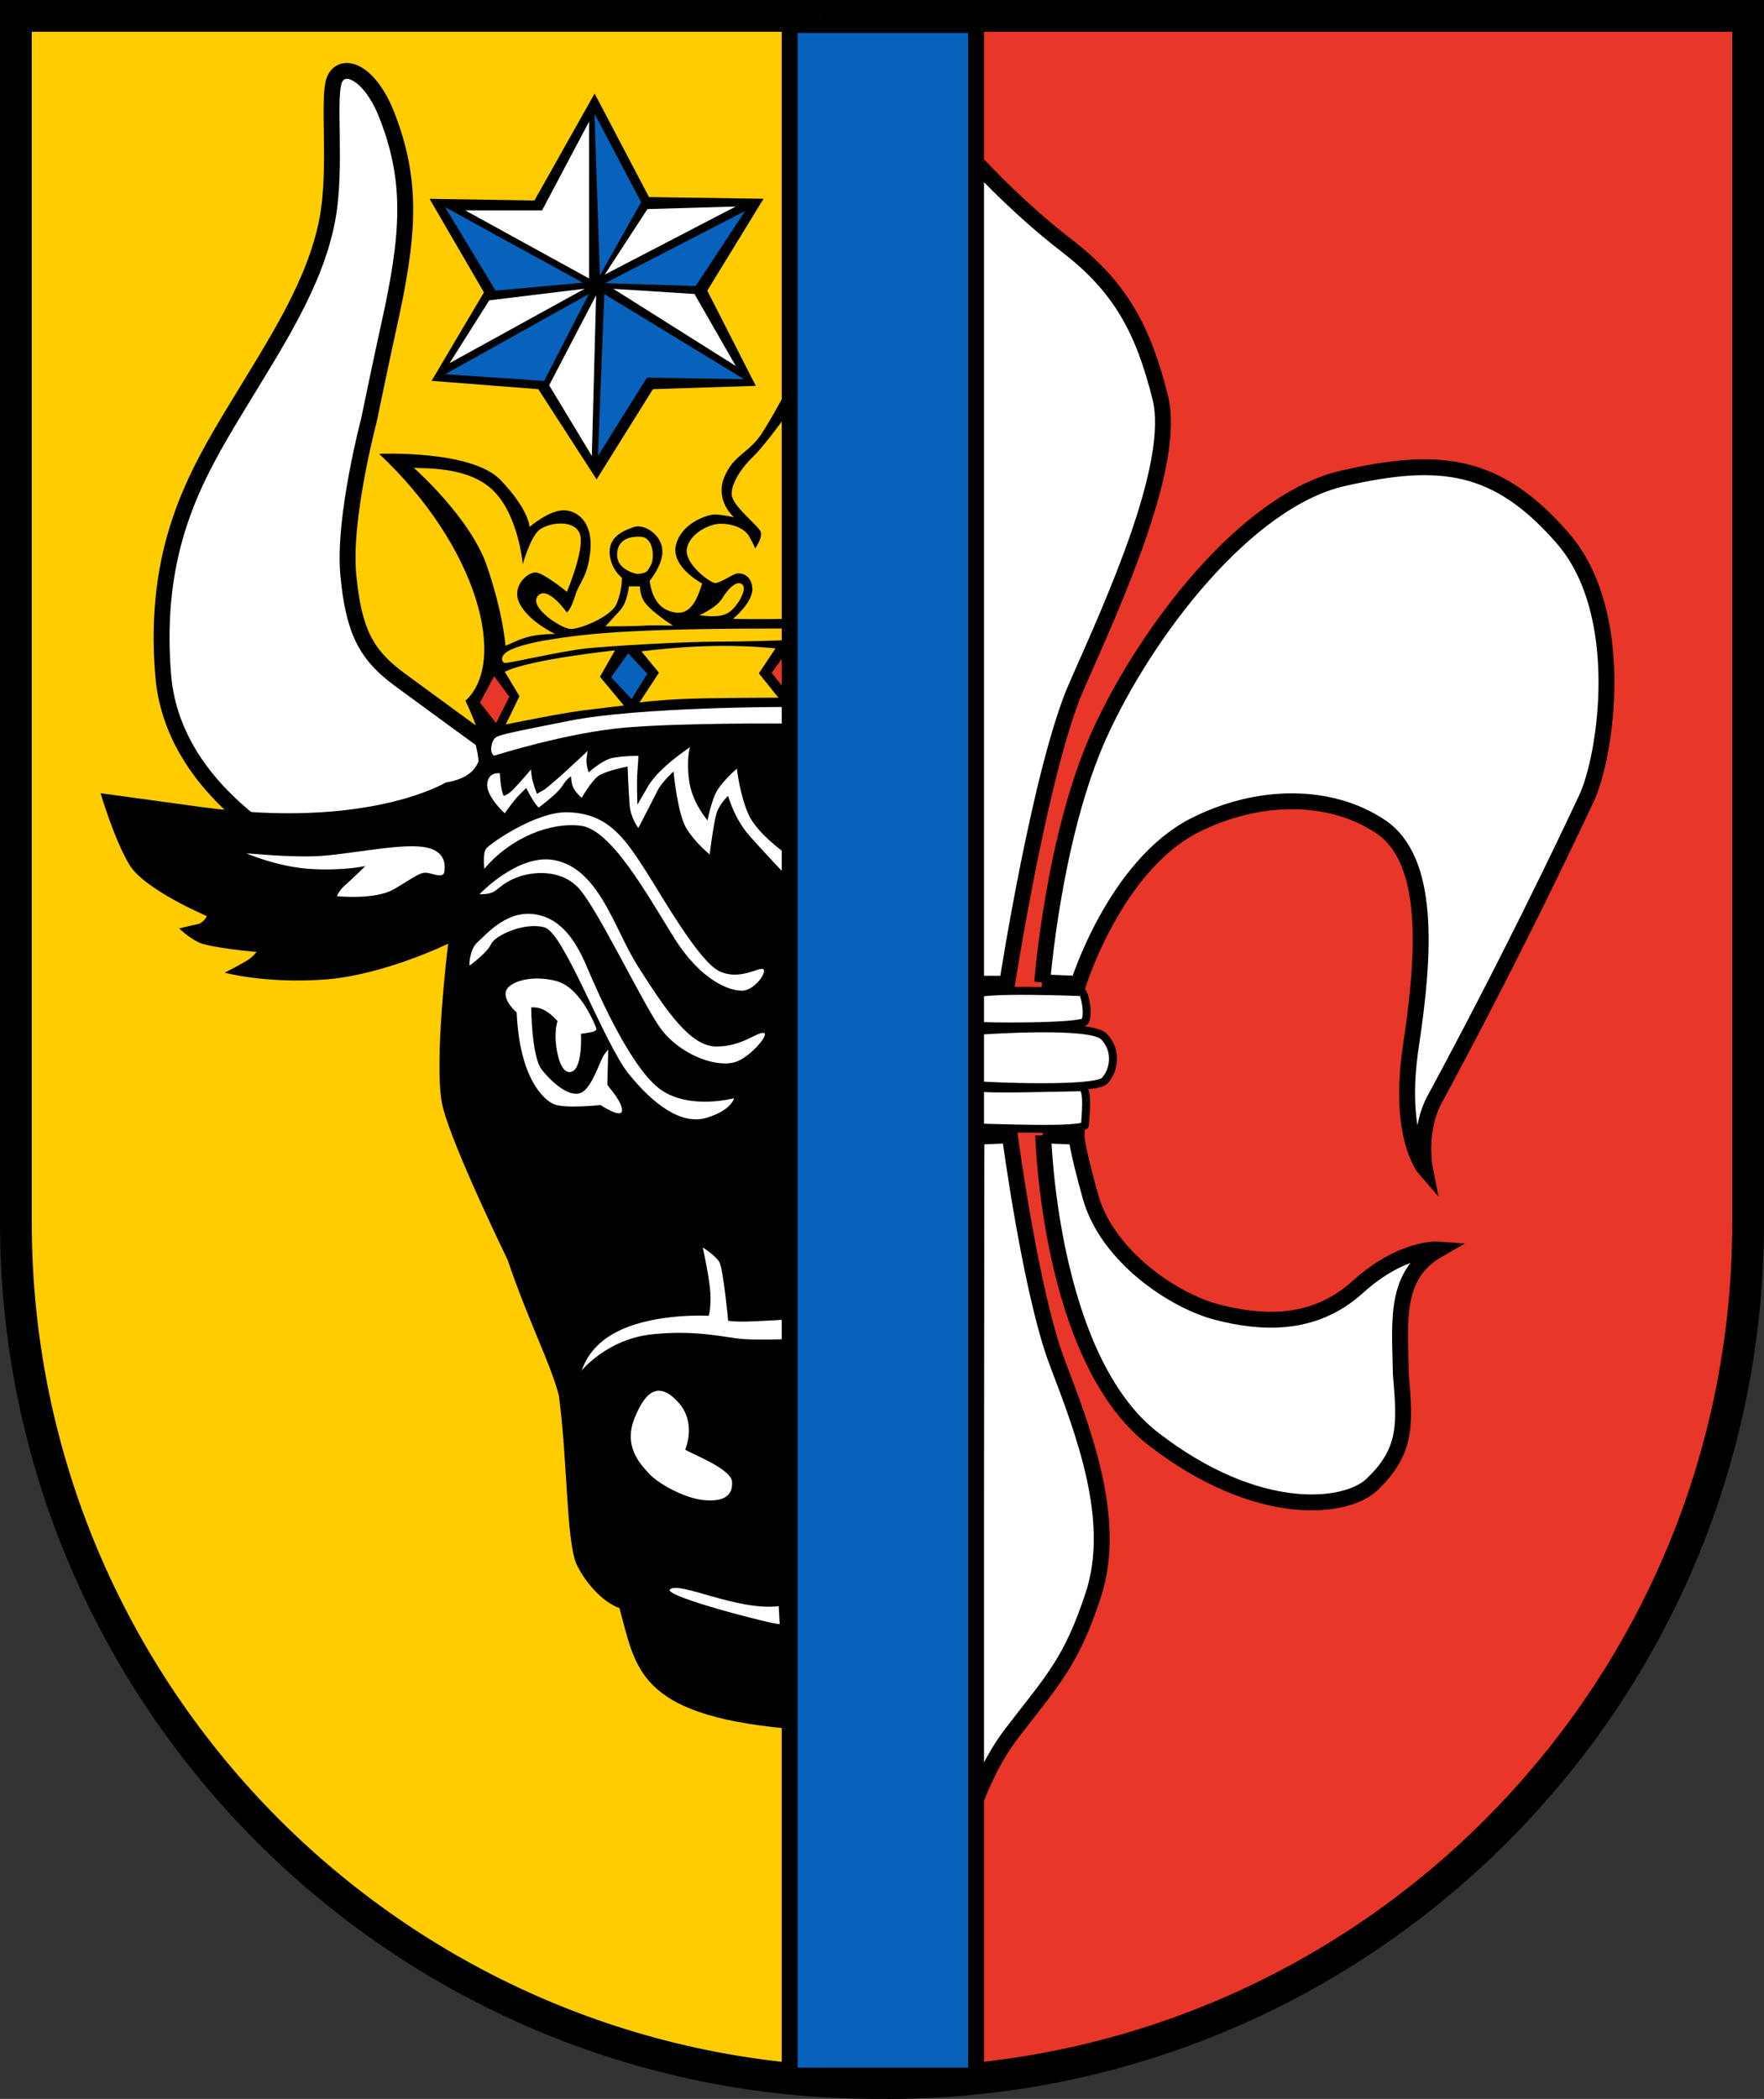 <?xml version="1.0" encoding="UTF-8"?>
<svg id="Ebene_2" data-name="Ebene 2" xmlns="http://www.w3.org/2000/svg" viewBox="0 0 222.2 264.32">
  <rect x="0" y="0" width="222.2" height="264.32" fill="#333333" stroke="none"/>
  <defs>
    <style>
      .cls-1, .cls-2 {
        stroke-width: 4px;
      }

      .cls-1, .cls-2, .cls-3, .cls-4, .cls-5 {
        stroke: #000;
        stroke-miterlimit: 10;
      }

      .cls-1, .cls-6 {
        fill: #e83629;
      }

      .cls-7, .cls-8, .cls-6, .cls-9, .cls-4, .cls-5, .cls-10 {
        fill-rule: evenodd;
      }

      .cls-7, .cls-8, .cls-6, .cls-9, .cls-10 {
        stroke-width: 0px;
      }

      .cls-7, .cls-4, .cls-5 {
        fill: #fff;
      }

      .cls-8, .cls-2 {
        fill: #fc0;
      }

      .cls-3, .cls-5 {
        stroke-width: 2px;
      }

      .cls-3, .cls-10 {
        fill: #0762bc;
      }

      .cls-9 {
        fill: #000;
      }
    </style>
  </defs>
  <g id="Ebene_3" data-name="Ebene 3">
    <path class="cls-2" d="M2,2h216.78v151.92c0,59.82-48.57,108.39-108.39,108.39h0c-59.82,0-108.39-48.57-108.39-108.39V2h0Z"/>
    <path class="cls-1" d="M111.81,262.32h0c59.86,0,108.39-48.53,108.39-108.39V2h-116.97"/>
    <path id="path5280" class="cls-5" d="M40.11,108.73s-18.22-7.68-19.55-23.65c-1.33-15.97,4.05-25.17,9.16-33.6,5.11-8.43,9.93-15.69,11.49-23.72,1.31-6.76-.09-15.94,1.02-17.94,1.11-2,4.43-.72,6.57,4.86,3.16,8.23,2.77,14.81.16,26.49-.81,3.64-2.48,11.71-2.48,11.71,0,0-3.27,12.35-2.61,19.45s2.22,10.12,6.45,13.23c4.22,3.11,10.47,7.65,10.47,7.65,1.12,3.65.52,8.5-.96,13.98-4.9,1.39-11.34,1.98-19.71,1.55Z"/>
    <path id="path5282" class="cls-9" d="M54.36,47.97l6.6-11.15-6.85-11.78,13.21.21,7.58-13.47,6.85,13.04,14.43.21-7.09,11.57,6.11,11.99-12.96.42-7.09,11.36-7.34-11.36-13.45-1.05Z"/>
    <path id="path5284" class="cls-10" d="M56.07,47.13l18.1-10.1-5.62,10.94-12.47-.84Z"/>
    <path id="path5286" class="cls-10" d="M76.12,37.03l17.61,10.73-12.23-.21-6.18,9.87.8-20.39Z"/>
    <path id="path5288" class="cls-10" d="M76.2,35.67l17.66-9.1-6.23,9.45-11.43-.36Z"/>
    <path id="path5290" class="cls-10" d="M75.56,34.7l-.67-20.39,5.87,11.15-5.2,9.24Z"/>
    <path id="path5292" class="cls-10" d="M73.41,35.6l-10.99,1-6.36-10.52,17.35,9.52Z"/>
    <path id="path5294" class="cls-7" d="M58.59,26.49l15.61,8.58V15.32s-5.92,11.18-5.92,11.18h-9.69Z"/>
    <path id="path5296" class="cls-7" d="M76.17,34.59l5.38-8.26,11.12-.32-16.51,8.58Z"/>
    <path id="path5298" class="cls-7" d="M77.25,36.37l10.23.65,5.2,9.07-15.43-9.72Z"/>
    <path id="path5300" class="cls-7" d="M56.61,45.76l5.02-7.94,12.02-1.46-17.05,9.39Z"/>
    <path id="path5302" class="cls-7" d="M69.17,48.52l5.92-11.34-.54,20.24-5.38-8.91Z"/>
    <g id="g1875">
      <path id="path3363" class="cls-9" d="M99.06,217.67c-18.78-1.75-18.96-7.64-21.03-15.16-2.1-.72-4.4-3.29-5.47-5.66-1.24-3.26-1.07-12.85-2.16-21.1-1.03-4.03-3.79-9.23-6.47-17.12,0,0-6.95-14.25-8.17-19.29s.69-20.5.69-20.5c0,0-8.17,4-15.64,4.52-7.47.52-12.51-.87-12.51-.87,0,0,2.43-1.22,3.13-1.74.69-.52.87-.87.87-.87,0,0-5.91-.52-7.3-1.22s-2.43-1.74-2.43-1.74c0,0,1.39-.35,2.26-.52.87-.17,1.22-1.04,1.22-1.04,0,0-7.82-3.3-9.73-6.43-1.91-3.13-3.65-9.04-3.65-9.04,0,0,7.69,1.05,12.68,1.74,21.01,2.88,30.77-3.08,30.77-3.08,6.36-1.03,4.53-6.07,2.51-10.3,5.32-4.83,1.68-19.3-10.87-31.1,0,0,11.64-.52,15.29,3.3s3.65,5.91,3.65,5.91c0,0,2.61-2.26,4.52-2.09,1.91.17,3.48,1.91,3.13,5.21-.35,3.3-1.39,3.82-1.91,5.56-.52,1.74-1.04,2.09-1.04,2.09,0,0-2.43-3.48-3.65-2.09-1.22,1.39,2.95,4.17,4.17,4.17s5.04-1.56,5.73-3.13.7-3.3.7-3.3c0,0-1.56-1.22-1.56-3.3s2.09-2.78,3.13-3.13c1.04-.35,3.13.7,3.48,2.61.35,1.91-1.56,4.17-1.56,4.17,0,0,.19,2.75,2.09,3.65,3,1.41,3.88-1.36,4.52-3.3,0,0-4-2.09-3.3-4.87s4-3.82,4.87-3.82,2.43.35,2.43.35c0,0-2.43-2.09-1.22-5.04,1.22-2.95,3.13-2.95,4.87-5.73,1.74-2.78,2.95-5.21,2.95-5.21l.03,168.5Z"/>
      <path id="path3369" class="cls-8" d="M52.11,58.9s7.12,6.26,9.21,12.34c2.09,6.08,2.35,10.08,2.35,10.08,1.63-.63,2.58-1.46,6.26-1.48,0,0-3.21-1.48-4.43-3.74s1.04-4.17,2.09-4c1.04.17,3.82,2.43,3.82,2.43,0,0,2.43-5.73,1.56-7.47-.87-1.74-4.17-1.22-5.21-.17-1.04,1.04-1.91,4.17-1.91,4.17,0,0-.52-6.26-3.82-9.38-3.3-3.13-9.21-2.61-9.9-2.78Z"/>
      <path id="path3371" class="cls-8" d="M76.26,78.88s3.56,0,4.78-.09c1.22-.09,3.74,0,3.74,0,0,0-3.04-1.91-3.74-3.21-.46-.86-.43-1.74-.43-1.74h-1.39s-.17,2-1.13,3.04c-.96,1.04-1.65,1.82-1.82,2Z"/>
      <path id="path3373" class="cls-8" d="M92.34,77.93s2.52-2.09,2.43-3.82c-.09-1.74-1.48-2.09-2.17-1.82s-1.91,1.13-2.52,1.13-3.91-2.43-3.56-4.34c.35-1.91,2.87-3.13,4.26-3.13s2.95.52,3.56,1.56.78,1.56.78,1.56c0,0,.96-1.3.7-2.09-.26-.78-3.56-3.21-3.65-4.69s1.39-3.56,2.69-4.78,4-4.95,4-4.95l-.09,25.37s-3.21.09-6.43,0Z"/>
      <path id="path3375" class="cls-8" d="M80.26,72.28s-2.43-.43-2.52-2.26c-.09-1.82,1.22-2.52,2.95-2.43,1.74.09,1.74,2.87,1.3,3.56-.43.7-.35,1.04-1.74,1.13Z"/>
      <path id="path3377" class="cls-8" d="M68.79,80.62s-3.74.61-4.95,1.48c-.91.65-.61,1.3-.26,1.39.35.09,7.04-1.48,10.16-1.82,3.13-.35,12.77-.87,16.59-.87s8.43-.17,8.43-.17v-1.48c-17.06,0-24.17.46-29.97,1.48Z"/>
      <path id="path3379" class="cls-8" d="M97.68,81.66l-2.09,3.13,2.46,3.07s-8.78,0-12.35.18c-3.56.18-5.16.43-5.16.43l2.46-3.75-2.21-2.7c4.25-.5,10.06-1.03,16.89-.37Z"/>
      <path id="path3381" class="cls-8" d="M63.59,84.6l1.84,3.07-1.72,3.56s7.19-1.47,9.83-1.78c2.64-.31,5.04-.61,5.04-.61l-3.01-3.62,1.9-3.32s-10.84,1.14-13.88,2.7Z"/>
      <path id="path3383" class="cls-6" d="M62.24,85.16l-1.78,3.32,2.03,2.58,1.66-3.32-1.9-2.58Z"/>
      <path id="path3385" class="cls-10" d="M79.13,82.27l-2.15,3.01,2.58,2.76,1.97-3.19-2.4-2.58Z"/>
      <path id="path3387" class="cls-6" d="M97.19,84.73l2.21-3.01.06,5.84-2.27-2.83Z"/>
      <path id="path3389" class="cls-8" d="M88.1,77.48s2.21-.98,2.89-2.15c.68-1.17,1.84-2.33,2.52-1.72.68.61-.68,2.89-1.78,3.56-1.11.68-2.89.37-3.62.31Z"/>
      <path id="path3391" class="cls-7" d="M31.03,107.46s3.93,1.72,8.11,1.97c4.18.25,6.88-.37,6.88-.37,0,0-1.47,1.47-2.46,2.33-.98.86-1.11,1.47-1.11,1.47,0,0,4.79.49,7.13-.86,2.33-1.35,3.32-2.21,4.18-2.09.86.12,2.09.74,2.21-.12.12-.86.25-2.95-3.19-3.19s-9.46,1.11-13.15,1.23c-3.69.12-8.23-.37-8.6-.37Z"/>
      <path id="path3393" class="cls-7" d="M62.24,95.17s9.21-2.95,16.71-3.56c7.49-.61,20.15-.49,20.15-.49l-.37-2.09s-18.18,0-26.91,1.72c-8.72,1.72-9.21,1.84-9.58,2.33-.37.49-.61,1.72,0,2.09Z"/>
      <path id="path3395" class="cls-7" d="M62.97,97.38s-1.47-.25-1.6,1.35c-.12,1.6,2.21,3.69,2.21,3.69,0,0,1.11-1.6,1.84-2.33.74-.74.86-.86.86-.86,0,0,.49.98.98,1.72.49.74.61.74.61.74,0,0,2.33-1.72,2.95-2.7.61-.98,1.11-1.23,1.11-1.23,0,0,0,.98.37,1.6.37.61.98,1.11.98,1.11,0,0,1.23-2.21,2.21-2.83.98-.61,3.56-1.11,3.56-1.11,0,0,.12,3.07.25,4.79s1.11,2.95,1.11,2.95c0,0,1.97-3.81,2.46-4.79.49-.98,1.97-2.33,1.97-2.33,0,0,.49,5.28,1.6,7.13,1.11,1.84,2.95,3.32,2.95,3.32,0,0,.49-3.93.86-5.16.37-1.23,1.47-2.21,1.47-2.21,0,0,.74,2.83,2.7,5.04,1.97,2.21,4.42,4.79,4.42,4.79l.12-2.58s-3.56-2.46-4.67-4.91c-1.11-2.46-1.47-5.77-1.47-5.77,0,0-2.21,1.84-2.83,3.44-.61,1.6-.86,3.07-.86,3.07,0,0-1.97-2.21-2.33-5.04s.12-4.18.12-4.18c0,0-3.93,2.58-5.28,4.91l-1.35,2.33s-.12-2.7,0-4.18c.12-1.47.12-1.97.12-1.97,0,0-1.84,0-3.19.25-1.35.25-3.07,1.84-3.07,1.84,0,0-.37-.98-.25-1.84l.12-.86s-4.67,4.42-5.53,4.91l-.86.49s-.25-.61-.49-1.47c-.25-.86-.25-1.6-.25-1.6,0,0-1.97,2.33-2.58,2.83-.61.49-.86.49-.86.49,0,0-.37-.49-.49-2.83Z"/>
      <path id="path3397" class="cls-7" d="M61.01,109.42s-.25-1.97.25-2.58,6.22-4.64,10.2-4.55c5.04.12,7.13,3.07,9.95,7.49,2.08,3.25,6.63,11.3,9.21,12.53s5.04-.61,5.53-.25-1.11,2.7-2.7,2.7-5.16-1.23-8.6-6.76-7.86-13.51-11.67-14.01c-3.81-.49-8.85,1.47-12.16,5.41Z"/>
      <path id="path3399" class="cls-7" d="M60.39,112.62s4.9-5.19,9.46-4.3c5.65,1.11,7.53,8.67,10.44,13.27,3.81,6.02,6.76,10.2,9.95,10.2s4.91-1.72,5.9-1.72-1.7,3.15-3.56,3.69c-2.58.74-7.25-1.11-9.58-4.55-2.33-3.44-7.74-14.74-10.07-17.32-2.33-2.58-6.27-2.21-8.48-1.11-2.21,1.11-1.72,1.84-4.05,1.84Z"/>
      <path id="path3401" class="cls-7" d="M59.16,121.59s2.21-1.6,2.7-2.7c.49-1.11,4.3-2.83,6.76-2.09s7.49,14.62,10.57,18.43c3.07,3.81,6.63,6.51,9.83,5.53,3.19-.98,3.44-2.46,3.44-2.46,0,0-5.41,1.47-9.09-.98-3.69-2.46-7.86-11.79-9.46-15.6-1.6-3.81-3.69-6.39-7-6.63-3.32-.25-5.77,2.7-6.76,3.56-.98.86-1.11,2.95-.98,2.95Z"/>
      <path id="path3403" class="cls-7" d="M65.06,127.48s-1.6-1.35-1.35-2.58c.25-1.23,3.19-2.21,6.39-1.35s5.04,6.02,5.04,6.02c0,0,0,.25-.49.37s-1.47.25-1.47.25c0,0,.25,4.42-1.23,4.79-1.47.37-1.97-3.07-1.97-4.42s.25-1.97.25-1.97c0,0-.74-.86-1.6-1.35s-1.72-.37-1.72-.37c0,0,.04,6.24,1.35,7.86,1.6,1.97,3.69,3.56,5.04,2.83,1.35-.74,2.33-4.18,2.83-4.79l.49-.61-.12,4.42.25.37s1.72,1.97,1.6,2.95c-.12.98-2.7-.74-2.7-.74,0,0-4.55.49-5.9-.12-1.35-.61-4.3-3.32-4.67-11.55Z"/>
      <path id="path3405" class="cls-7" d="M73.17,172.7s3.19-4.05,8.97-4.67c5.77-.61,9.46.49,11.67.61,2.21.12,5.16,0,5.16,0v-2.46s-3.93.25-5.41.25-1.84-.12-1.84-.12c0,0-.61-6.51-1.11-7.37-.49-.86-2.09-1.84-2.09-1.84,0,0,.98,4.3.98,6.27s-.25,2.33-.25,2.33c0,0-6.27-.37-10.93,1.72s-4.91,5.41-5.16,5.28Z"/>
      <path id="path3407" class="cls-7" d="M86.32,182.52s1.47-3.32-.86-5.9c-2.33-2.58-4.05-1.72-5.53,1.97-1.47,3.69.86,5.9,1.84,7,.98,1.11,4.3,3.07,6.88,3.32s3.69-.61,3.56-2.33c-.12-1.72-5.9-3.81-5.9-4.05Z"/>
      <path id="path3413" class="cls-7" d="M98.21,204.51l-.12-2.24c-5.27.62-12.61-3.22-13.7-2.1-.85.87,13.7,4.59,13.82,4.35Z"/>
    </g>
    <path id="path3348" class="cls-4" d="M136.32,124.94s-13.15-.53-13.5.35c-.35.88-.53,3.68.18,3.86s13.25.24,13.67-.53c.55-.99-.09-3.56-.35-3.68Z"/>
    <path id="path3350" class="cls-4" d="M123,129.81s-.53.18-.53,3.16c0,1.93-.53,3.51.7,3.68s14.73.7,15.95-.53,1.67-3.86-.09-5.61c-1.75-1.75-15.69-.7-16.04-.7Z"/>
    <path id="path3352" class="cls-4" d="M123.44,136.91s-.26,0-.61,1.58c-.35,1.58-.35,3.51.7,3.51s13.15.53,13.15-.35.53-4.73-.53-4.73-12.53.35-12.71,0Z"/>
    <path id="path3354" class="cls-5" d="M131.41,142.97s.7,28.05,13.85,38.22c13.15,10.17,24.26,8.86,27.52,5.79,4.47-4.2,4.21-7.71,3.68-13.85-.13-6.82-.89-12.57,4.73-15.78,0,0-4.56-.35-10.17,4.73-5.61,5.08-12.27,4.56-17.71,3.16-5.43-1.4-13.85-7.01-15.95-14.55-1.75-6.27-1.75-7.54-1.75-7.54l-4.21-.18Z"/>
    <path id="path3356" class="cls-5" d="M122.99,143.15l4.21-.18s2.63,19.81,5.96,28.58c3.33,8.77,7.64,19.84,4.56,29.28-2.8,8.59-5.27,10.9-10.34,17.53-2.9,3.79-4.56,8.59-4.56,8.59l.18-83.8Z"/>
    <path id="path3358" class="cls-5" d="M131.28,123.71s1.4-18.41,7.19-31.21c5.79-12.8,18.41-29.45,30.68-32.26,12.27-2.8,19.46-1.93,27.7,7.54,8.24,9.47,5.45,27.53,2.98,32.78-2.8,5.96-9.64,20.34-19.11,37.87-2.17,4.01-1.23,8.77-1.23,8.77,0,0-3.51-4.03-1.75-15.6,1.75-11.57,2.45-23.32-3.86-27.52-6.31-4.21-15.33-4.19-23.32-.18-10.09,5.07-14.73,19.99-14.73,19.99l-4.56-.18Z"/>
    <path id="path3360" class="cls-5" d="M122.3,123.88h4.56s4.21-27.17,8.77-37.52c4.56-10.34,12.62-27.87,10.52-36.29-2.1-8.41-4.91-13.85-11.75-19.11-6.84-5.26-12.27-11.4-12.27-11.4l.18,104.31Z"/>
    <rect class="cls-3" x="99.47" y="3.15" width="23.48" height="258.23"/>
  </g>
</svg>